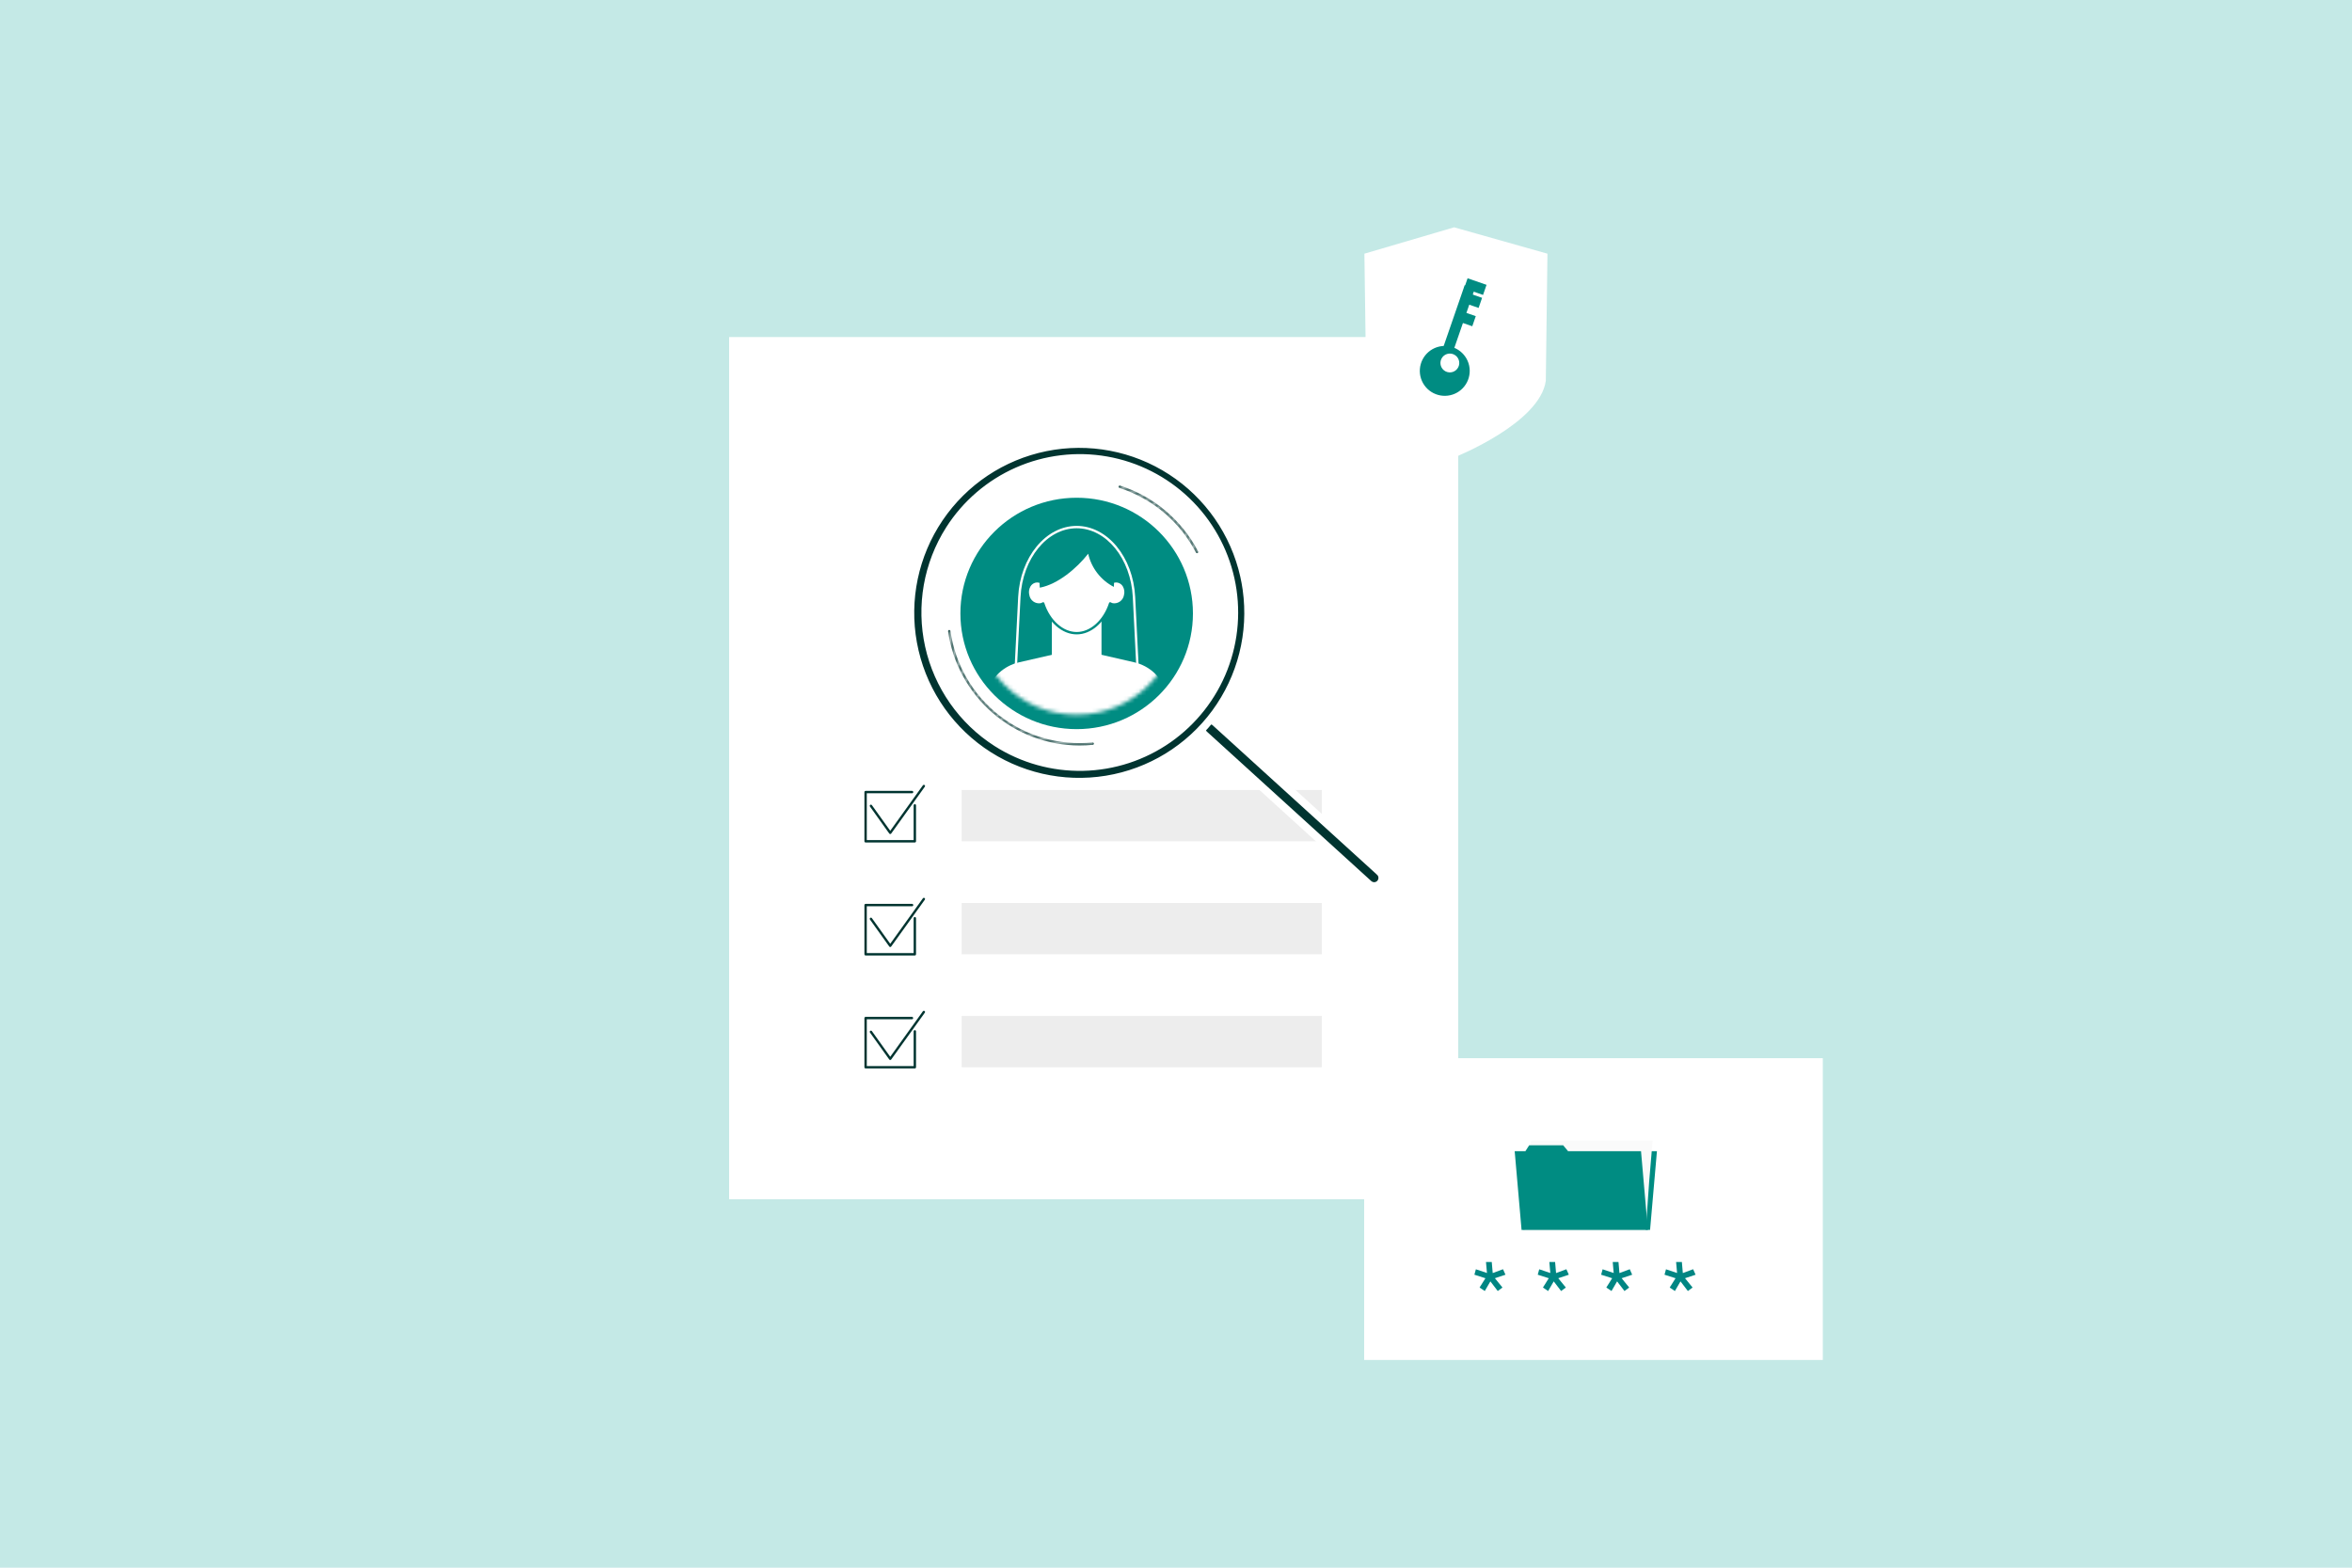<svg xmlns="http://www.w3.org/2000/svg" width="600" height="400" viewBox="0 0 600 400" fill="none"><rect width="600" height="400" fill="#C4E9E6"></rect><rect x="186" y="86" width="186" height="220" fill="white"></rect><g filter="url(#filter0_d_4027_34)"><rect x="348" y="270" width="117" height="77" fill="white"></rect></g><path d="M274.66 186.04C291.041 186.04 304.321 172.824 304.321 156.52C304.321 140.217 291.041 127 274.66 127C258.279 127 245 140.217 245 156.52C245 172.824 258.279 186.04 274.66 186.04Z" fill="#008C82"></path><mask id="mask0_4027_34" style="mask-type:luminance" maskUnits="userSpaceOnUse" x="248" y="130" width="53" height="53"><path d="M274.66 182.376C289.007 182.376 300.637 170.8 300.637 156.52C300.637 142.241 289.007 130.665 274.66 130.665C260.313 130.665 248.682 142.241 248.682 156.52C248.682 170.8 260.313 182.376 274.66 182.376Z" fill="white"></path></mask><g mask="url(#mask0_4027_34)"><path d="M290.9 184.777H258.423C258.382 184.777 258.342 184.768 258.304 184.752C258.266 184.736 258.232 184.712 258.204 184.683C258.176 184.653 258.153 184.618 258.139 184.58C258.125 184.542 258.118 184.501 258.121 184.46L259.736 152.321C260.247 142.151 266.803 134.183 274.662 134.183C282.521 134.183 289.076 142.15 289.587 152.322L291.203 184.46C291.204 184.501 291.198 184.542 291.184 184.58C291.169 184.619 291.147 184.654 291.119 184.683C291.091 184.713 291.057 184.737 291.019 184.753C290.981 184.77 290.941 184.778 290.9 184.778V184.777ZM258.738 184.172H290.579L288.979 152.351C288.485 142.502 282.193 134.787 274.658 134.787C267.123 134.787 260.832 142.502 260.338 152.351L258.738 184.172Z" fill="white"></path><path d="M289.354 168.99L274.66 165.621L259.966 168.99C258.029 169.432 256.245 170.383 254.798 171.745C253.352 173.108 252.296 174.831 251.738 176.738L248.549 193.504H300.768L297.578 176.738C297.022 174.831 295.966 173.107 294.519 171.745C293.072 170.382 291.288 169.431 289.351 168.99H289.354Z" fill="white"></path><path d="M268.325 156.567H280.996V169.661C280.995 170.99 280.466 172.264 279.527 173.204C278.587 174.144 277.313 174.672 275.984 174.673H273.343C272.014 174.672 270.74 174.144 269.8 173.204C268.86 172.264 268.332 170.99 268.33 169.661V156.567H268.325Z" fill="white"></path><path d="M285.271 148.389C284.818 148.281 284.342 148.314 283.909 148.484C283.541 142.65 279.542 138.692 274.659 138.692C269.775 138.692 265.777 142.65 265.41 148.484C264.977 148.313 264.501 148.28 264.048 148.389C263.384 148.674 262.842 149.185 262.521 149.833C262.2 150.48 262.12 151.22 262.295 151.921C262.47 152.622 262.889 153.238 263.476 153.658C264.064 154.078 264.782 154.275 265.502 154.214C265.718 154.16 265.925 154.073 266.114 153.955C267.526 158.264 270.819 161.563 274.659 161.563C278.498 161.563 281.791 158.264 283.203 153.955C283.393 154.072 283.599 154.159 283.815 154.214C284.535 154.275 285.253 154.078 285.841 153.658C286.429 153.238 286.847 152.622 287.022 151.921C287.197 151.22 287.117 150.48 286.796 149.833C286.475 149.185 285.934 148.674 285.269 148.389H285.271Z" fill="white"></path><path d="M274.66 161.863C271 161.863 267.532 158.871 265.943 154.381C265.824 154.433 265.701 154.474 265.575 154.505C264.768 154.638 263.942 154.449 263.273 153.978C262.604 153.507 262.147 152.792 262.001 151.987C261.763 151.088 261.89 150.131 262.354 149.324C262.53 149.022 262.763 148.758 263.042 148.547C263.32 148.336 263.638 148.182 263.976 148.094C264.357 148.001 264.755 147.998 265.138 148.086C265.651 142.445 269.606 138.389 274.661 138.389C279.716 138.389 283.669 142.445 284.184 148.086C284.567 147.999 284.965 148.002 285.346 148.094C285.684 148.182 286.002 148.336 286.28 148.547C286.558 148.758 286.792 149.022 286.968 149.324C287.431 150.131 287.558 151.088 287.321 151.987C287.175 152.792 286.718 153.508 286.05 153.979C285.381 154.45 284.553 154.639 283.746 154.505C283.621 154.474 283.499 154.433 283.38 154.381C281.793 158.871 278.323 161.863 274.663 161.863H274.66ZM266.118 153.65C266.154 153.651 266.189 153.657 266.223 153.67C266.265 153.685 266.304 153.71 266.336 153.743C266.367 153.776 266.391 153.815 266.405 153.858C267.855 158.286 271.173 161.258 274.661 161.258C278.149 161.258 281.467 158.284 282.917 153.858C282.931 153.815 282.954 153.775 282.986 153.742C283.017 153.709 283.056 153.683 283.099 153.667C283.141 153.651 283.187 153.645 283.233 153.649C283.278 153.653 283.322 153.668 283.361 153.691C283.525 153.792 283.703 153.867 283.889 153.914C284.54 154.008 285.202 153.843 285.733 153.455C286.264 153.066 286.621 152.486 286.729 151.837C286.928 151.093 286.826 150.302 286.445 149.633C286.31 149.399 286.13 149.195 285.916 149.031C285.701 148.867 285.457 148.748 285.196 148.679C284.803 148.585 284.39 148.615 284.014 148.763C283.97 148.78 283.922 148.786 283.875 148.781C283.828 148.776 283.783 148.76 283.743 148.734C283.703 148.709 283.67 148.674 283.646 148.633C283.622 148.592 283.608 148.546 283.604 148.499C283.256 142.985 279.494 138.99 274.658 138.99C269.821 138.99 266.053 142.989 265.711 148.499C265.708 148.546 265.694 148.592 265.67 148.633C265.646 148.674 265.613 148.709 265.573 148.735C265.533 148.761 265.487 148.777 265.44 148.782C265.393 148.787 265.345 148.78 265.301 148.764C264.925 148.615 264.512 148.586 264.119 148.68C263.858 148.748 263.614 148.868 263.399 149.032C263.185 149.195 263.005 149.4 262.871 149.634C262.489 150.303 262.386 151.095 262.586 151.839C262.694 152.488 263.052 153.069 263.582 153.457C264.113 153.845 264.775 154.01 265.426 153.917C265.612 153.87 265.791 153.794 265.955 153.694C266.002 153.665 266.056 153.65 266.111 153.65L266.118 153.65Z" fill="#008C82"></path><path d="M265.257 149.947C269.882 149.081 274.704 144.98 277.598 141.286C278.006 143.087 278.803 144.778 279.933 146.239C281.063 147.701 282.499 148.897 284.14 149.746C284.14 149.746 285.597 136.686 274.661 137.108C263.725 137.53 265.257 149.947 265.257 149.947Z" fill="#008C82"></path></g><path d="M337.199 201.567H245.324V214.657H337.199V201.567Z" fill="#EDEDED"></path><path d="M233.376 202.104H220.818V214.657H233.376V202.104Z" fill="white"></path><path d="M233.38 214.959H220.819C220.738 214.959 220.661 214.927 220.604 214.87C220.547 214.813 220.515 214.736 220.515 214.655V202.102C220.515 202.062 220.523 202.023 220.538 201.986C220.554 201.949 220.576 201.916 220.604 201.888C220.632 201.86 220.666 201.837 220.703 201.822C220.739 201.807 220.779 201.799 220.819 201.799H232.657C232.698 201.797 232.74 201.803 232.778 201.817C232.817 201.832 232.852 201.854 232.882 201.882C232.912 201.91 232.936 201.944 232.952 201.982C232.968 202.02 232.977 202.061 232.977 202.102C232.977 202.143 232.968 202.184 232.952 202.222C232.936 202.259 232.912 202.293 232.882 202.322C232.852 202.35 232.817 202.372 232.778 202.386C232.74 202.401 232.698 202.407 232.657 202.405H221.12V214.35H233.074V205.475C233.078 205.398 233.112 205.325 233.168 205.271C233.225 205.218 233.299 205.188 233.377 205.188C233.455 205.188 233.529 205.218 233.586 205.271C233.642 205.325 233.676 205.398 233.68 205.475V214.655C233.68 214.736 233.648 214.813 233.591 214.87C233.534 214.927 233.457 214.959 233.377 214.959H233.38Z" fill="#003430"></path><path d="M227.097 212.804C227.049 212.804 227.002 212.793 226.959 212.771C226.916 212.749 226.88 212.717 226.852 212.678L221.932 205.792C221.885 205.727 221.866 205.646 221.879 205.566C221.892 205.487 221.936 205.416 222.001 205.37C222.067 205.323 222.148 205.304 222.227 205.317C222.306 205.33 222.377 205.374 222.424 205.439L227.102 211.981L235.43 200.38C235.477 200.314 235.548 200.27 235.627 200.257C235.706 200.244 235.787 200.263 235.852 200.31C235.918 200.357 235.962 200.427 235.975 200.506C235.988 200.586 235.969 200.667 235.922 200.732L227.346 212.678C227.319 212.717 227.282 212.749 227.239 212.771C227.196 212.793 227.149 212.804 227.101 212.804H227.097Z" fill="#003430"></path><path d="M337.199 230.394H245.324V243.484H337.199V230.394Z" fill="#EDEDED"></path><path d="M233.376 230.932H220.818V243.485H233.376V230.932Z" fill="white"></path><path d="M233.38 243.787H220.818C220.738 243.787 220.661 243.755 220.604 243.698C220.548 243.642 220.515 243.565 220.515 243.485V230.932C220.515 230.851 220.547 230.774 220.604 230.717C220.661 230.66 220.738 230.628 220.818 230.628H232.657C232.698 230.626 232.74 230.632 232.778 230.647C232.817 230.661 232.852 230.683 232.882 230.711C232.912 230.74 232.936 230.774 232.952 230.811C232.968 230.849 232.976 230.89 232.976 230.931C232.976 230.972 232.968 231.013 232.952 231.051C232.936 231.089 232.912 231.123 232.882 231.151C232.852 231.179 232.817 231.201 232.778 231.216C232.74 231.23 232.698 231.236 232.657 231.234H221.12V243.18H233.074V234.304C233.072 234.263 233.078 234.222 233.092 234.183C233.107 234.144 233.129 234.109 233.157 234.079C233.185 234.049 233.219 234.026 233.257 234.009C233.295 233.993 233.336 233.985 233.377 233.985C233.418 233.985 233.459 233.993 233.497 234.009C233.534 234.026 233.569 234.049 233.597 234.079C233.625 234.109 233.647 234.144 233.661 234.183C233.676 234.222 233.682 234.263 233.68 234.304V243.485C233.68 243.565 233.648 243.642 233.591 243.699C233.534 243.756 233.457 243.788 233.377 243.788L233.38 243.787Z" fill="#003430"></path><path d="M227.097 241.633C227.049 241.633 227.002 241.621 226.959 241.599C226.916 241.577 226.88 241.546 226.852 241.506L221.931 234.621C221.908 234.588 221.892 234.552 221.883 234.513C221.874 234.474 221.872 234.434 221.879 234.395C221.885 234.356 221.899 234.318 221.92 234.284C221.941 234.251 221.969 234.221 222.001 234.198C222.033 234.175 222.07 234.159 222.109 234.15C222.147 234.141 222.188 234.139 222.227 234.146C222.266 234.152 222.304 234.166 222.337 234.187C222.371 234.208 222.4 234.236 222.423 234.268L227.101 240.81L235.43 229.208C235.477 229.143 235.548 229.099 235.627 229.086C235.706 229.073 235.787 229.092 235.852 229.138C235.918 229.185 235.962 229.256 235.975 229.335C235.988 229.414 235.969 229.495 235.922 229.561L227.346 241.506C227.318 241.546 227.282 241.577 227.239 241.599C227.196 241.621 227.149 241.633 227.101 241.633H227.097Z" fill="#003430"></path><path d="M337.199 259.223H245.324V272.313H337.199V259.223Z" fill="#EDEDED"></path><path d="M233.376 259.76H220.818V272.313H233.376V259.76Z" fill="white"></path><path d="M233.38 272.615H220.818C220.738 272.615 220.661 272.584 220.604 272.527C220.548 272.47 220.515 272.393 220.515 272.313V259.76C220.515 259.68 220.547 259.602 220.604 259.546C220.661 259.489 220.738 259.457 220.818 259.457H232.657C232.735 259.461 232.808 259.495 232.861 259.551C232.915 259.607 232.945 259.682 232.945 259.76C232.945 259.837 232.915 259.912 232.861 259.968C232.808 260.025 232.735 260.058 232.657 260.062H221.12V272.008H233.074V263.132C233.078 263.055 233.112 262.982 233.168 262.928C233.225 262.875 233.299 262.845 233.377 262.845C233.455 262.845 233.529 262.875 233.586 262.928C233.642 262.982 233.676 263.055 233.68 263.132V272.312C233.68 272.393 233.648 272.47 233.591 272.527C233.534 272.583 233.457 272.615 233.377 272.615H233.38Z" fill="#003430"></path><path d="M227.097 270.46C227.049 270.46 227.002 270.449 226.959 270.427C226.916 270.405 226.88 270.373 226.852 270.334L221.931 263.448C221.908 263.416 221.892 263.379 221.883 263.341C221.874 263.302 221.872 263.262 221.879 263.223C221.885 263.183 221.899 263.146 221.92 263.112C221.941 263.078 221.969 263.049 222.001 263.026C222.033 263.003 222.07 262.986 222.109 262.977C222.147 262.968 222.188 262.967 222.227 262.973C222.266 262.98 222.304 262.994 222.337 263.015C222.371 263.036 222.4 263.063 222.423 263.096L227.101 269.637L235.43 258.036C235.477 257.97 235.548 257.927 235.627 257.913C235.706 257.9 235.787 257.919 235.852 257.966C235.918 258.013 235.962 258.084 235.975 258.163C235.988 258.242 235.969 258.323 235.922 258.388L227.346 270.334C227.318 270.373 227.282 270.405 227.239 270.427C227.196 270.449 227.149 270.46 227.101 270.46H227.097Z" fill="#003430"></path><path d="M308.544 183.777C308.818 183.767 309.093 183.811 309.35 183.906C309.608 184.002 309.844 184.148 310.046 184.335L310.054 184.343L351.975 222.461V222.462C352.177 222.649 352.34 222.873 352.454 223.122C352.568 223.372 352.632 223.642 352.641 223.916V224.075C352.628 224.436 352.523 224.787 352.333 225.096C352.116 225.449 351.799 225.729 351.423 225.902C351.046 226.074 350.626 226.131 350.217 226.065C349.86 226.007 349.524 225.857 349.243 225.631L349.126 225.53L349.116 225.521L307.196 187.404C306.995 187.217 306.832 186.991 306.717 186.741C306.603 186.492 306.538 186.221 306.528 185.947C306.518 185.672 306.562 185.397 306.658 185.14C306.754 184.882 306.9 184.646 307.087 184.445C307.274 184.243 307.499 184.081 307.749 183.966C307.999 183.852 308.269 183.787 308.544 183.777Z" fill="#003430" stroke="white" stroke-width="2"></path><mask id="path-25-inside-1_4027_34" fill="white"><path d="M305.363 141.152C305.307 141.152 305.253 141.136 305.205 141.107C305.158 141.077 305.119 141.035 305.094 140.985C301.012 133.13 293.995 127.203 285.568 124.492C285.528 124.481 285.491 124.463 285.459 124.437C285.427 124.412 285.4 124.38 285.381 124.345C285.361 124.309 285.349 124.269 285.345 124.228C285.342 124.188 285.346 124.147 285.358 124.108C285.371 124.069 285.391 124.033 285.418 124.002C285.444 123.971 285.477 123.946 285.514 123.928C285.551 123.91 285.591 123.9 285.631 123.898C285.672 123.896 285.713 123.902 285.751 123.916C294.332 126.676 301.476 132.71 305.633 140.707C305.67 140.778 305.676 140.861 305.652 140.937C305.628 141.014 305.574 141.077 305.503 141.114C305.46 141.136 305.412 141.148 305.364 141.148L305.363 141.152Z"></path></mask><path d="M305.363 141.152C305.307 141.152 305.253 141.136 305.205 141.107C305.158 141.077 305.119 141.035 305.094 140.985C301.012 133.13 293.995 127.203 285.568 124.492C285.528 124.481 285.491 124.463 285.459 124.437C285.427 124.412 285.4 124.38 285.381 124.345C285.361 124.309 285.349 124.269 285.345 124.228C285.342 124.188 285.346 124.147 285.358 124.108C285.371 124.069 285.391 124.033 285.418 124.002C285.444 123.971 285.477 123.946 285.514 123.928C285.551 123.91 285.591 123.9 285.631 123.898C285.672 123.896 285.713 123.902 285.751 123.916C294.332 126.676 301.476 132.71 305.633 140.707C305.67 140.778 305.676 140.861 305.652 140.937C305.628 141.014 305.574 141.077 305.503 141.114C305.46 141.136 305.412 141.148 305.364 141.148L305.363 141.152Z" fill="#003430"></path><path d="M305.363 141.152L305.354 143.152L307.009 143.16L307.326 141.536L305.363 141.152ZM305.094 140.985L306.883 140.09L306.876 140.077L306.869 140.063L305.094 140.985ZM285.568 124.492L286.18 122.588L286.135 122.573L286.09 122.561L285.568 124.492ZM285.751 123.916L285.058 125.792L285.098 125.807L285.139 125.82L285.751 123.916ZM305.633 140.707L307.412 139.794L307.408 139.785L305.633 140.707ZM305.503 141.114L304.585 139.337L304.577 139.341L304.568 139.346L305.503 141.114ZM305.364 141.148L305.368 139.148L303.718 139.145L303.401 140.765L305.364 141.148ZM305.363 141.152L305.373 139.152C305.686 139.154 305.994 139.242 306.26 139.408L305.205 141.107L304.15 142.806C304.511 143.03 304.928 143.15 305.354 143.152L305.363 141.152ZM305.205 141.107L306.26 139.408C306.527 139.573 306.742 139.809 306.883 140.09L305.094 140.985L303.306 141.88C303.496 142.261 303.789 142.581 304.15 142.806L305.205 141.107ZM305.094 140.985L306.869 140.063C302.544 131.74 295.109 125.46 286.18 122.588L285.568 124.492L284.955 126.396C292.881 128.945 299.481 134.519 303.319 141.907L305.094 140.985ZM285.568 124.492L286.09 122.561C286.311 122.621 286.518 122.725 286.698 122.867L285.459 124.437L284.22 126.007C284.464 126.2 284.745 126.341 285.045 126.422L285.568 124.492ZM285.459 124.437L286.698 122.867C286.878 123.009 287.028 123.187 287.137 123.388L285.381 124.345L283.625 125.301C283.773 125.574 283.976 125.814 284.22 126.007L285.459 124.437ZM285.381 124.345L287.137 123.388C287.247 123.589 287.315 123.811 287.336 124.039L285.345 124.228L283.354 124.418C283.384 124.728 283.476 125.028 283.625 125.301L285.381 124.345ZM285.345 124.228L287.336 124.039C287.358 124.268 287.333 124.498 287.264 124.716L285.358 124.108L283.453 123.5C283.359 123.796 283.325 124.108 283.354 124.418L285.345 124.228ZM285.358 124.108L287.264 124.716C287.194 124.934 287.081 125.137 286.931 125.31L285.418 124.002L283.905 122.694C283.701 122.929 283.548 123.203 283.453 123.5L285.358 124.108ZM285.418 124.002L286.931 125.31C286.78 125.484 286.597 125.625 286.391 125.726L285.514 123.928L284.637 122.131C284.358 122.267 284.109 122.458 283.905 122.694L285.418 124.002ZM285.514 123.928L286.391 125.726C286.185 125.826 285.96 125.884 285.731 125.895L285.631 123.898L285.531 121.9C285.221 121.916 284.916 121.994 284.637 122.131L285.514 123.928ZM285.631 123.898L285.731 125.895C285.502 125.907 285.273 125.872 285.058 125.792L285.751 123.916L286.445 122.04C286.153 121.932 285.842 121.885 285.531 121.9L285.631 123.898ZM285.751 123.916L285.139 125.82C293.218 128.418 299.945 134.1 303.858 141.629L305.633 140.707L307.408 139.785C303.008 131.32 295.445 124.933 286.364 122.012L285.751 123.916ZM305.633 140.707L303.854 141.62C303.648 141.221 303.61 140.755 303.747 140.327L305.652 140.937L307.557 141.548C307.743 140.967 307.691 140.336 307.412 139.794L305.633 140.707ZM305.652 140.937L303.747 140.327C303.884 139.899 304.186 139.543 304.585 139.337L305.503 141.114L306.42 142.891C306.962 142.611 307.371 142.128 307.557 141.548L305.652 140.937ZM305.503 141.114L304.568 139.346C304.815 139.215 305.089 139.148 305.368 139.148L305.364 141.148L305.36 143.148C305.736 143.149 306.105 143.058 306.437 142.882L305.503 141.114ZM305.364 141.148L303.401 140.765L303.4 140.769L305.363 141.152L307.326 141.536L307.327 141.532L305.364 141.148Z" fill="white" mask="url(#path-25-inside-1_4027_34)"></path><mask id="path-27-inside-2_4027_34" fill="white"><path d="M275.404 190.212C267.246 190.196 259.366 187.244 253.206 181.894C247.046 176.545 243.019 169.156 241.861 161.08C241.851 161.001 241.872 160.921 241.921 160.858C241.969 160.795 242.04 160.753 242.119 160.742C242.198 160.731 242.278 160.752 242.342 160.799C242.405 160.847 242.448 160.918 242.46 160.996C243.659 169.507 248.106 177.222 254.869 182.525C261.631 187.829 270.185 190.307 278.736 189.442C278.814 189.437 278.891 189.463 278.95 189.514C279.01 189.565 279.047 189.636 279.055 189.714C279.063 189.792 279.04 189.87 278.991 189.931C278.943 189.993 278.873 190.033 278.795 190.044C277.662 190.155 276.531 190.211 275.404 190.211V190.212Z"></path></mask><path d="M275.404 190.212C267.246 190.196 259.366 187.244 253.206 181.894C247.046 176.545 243.019 169.156 241.861 161.08C241.851 161.001 241.872 160.921 241.921 160.858C241.969 160.795 242.04 160.753 242.119 160.742C242.198 160.731 242.278 160.752 242.342 160.799C242.405 160.847 242.448 160.918 242.46 160.996C243.659 169.507 248.106 177.222 254.869 182.525C261.631 187.829 270.185 190.307 278.736 189.442C278.814 189.437 278.891 189.463 278.95 189.514C279.01 189.565 279.047 189.636 279.055 189.714C279.063 189.792 279.04 189.87 278.991 189.931C278.943 189.993 278.873 190.033 278.795 190.044C277.662 190.155 276.531 190.211 275.404 190.211V190.212Z" fill="#003430"></path><path d="M275.404 190.212L275.401 192.212L277.404 192.215V190.212H275.404ZM241.861 161.08L239.877 161.331L239.879 161.347L239.881 161.364L241.861 161.08ZM242.46 160.996L244.44 160.717L244.439 160.706L244.437 160.695L242.46 160.996ZM278.736 189.442L278.614 187.446L278.574 187.448L278.534 187.452L278.736 189.442ZM278.795 190.044L278.991 192.034L279.028 192.03L279.066 192.025L278.795 190.044ZM275.404 190.211V188.211H273.404V190.211H275.404ZM275.404 190.212L275.408 188.212C267.73 188.197 260.314 185.419 254.517 180.384L253.206 181.894L251.894 183.404C258.417 189.069 266.761 192.195 275.401 192.212L275.404 190.212ZM253.206 181.894L254.517 180.384C248.72 175.35 244.93 168.396 243.841 160.796L241.861 161.08L239.881 161.364C241.107 169.915 245.372 177.739 251.894 183.404L253.206 181.894ZM241.861 161.08L243.845 160.829C243.901 161.272 243.78 161.719 243.509 162.074L241.921 160.858L240.333 159.643C239.965 160.123 239.801 160.73 239.877 161.331L241.861 161.08ZM241.921 160.858L243.509 162.074C243.238 162.428 242.838 162.662 242.395 162.723L242.119 160.742L241.843 158.762C241.243 158.845 240.701 159.162 240.333 159.643L241.921 160.858ZM242.119 160.742L242.395 162.723C241.954 162.785 241.505 162.67 241.147 162.403L242.342 160.799L243.537 159.196C243.051 158.834 242.442 158.678 241.843 158.762L242.119 160.742ZM242.342 160.799L241.147 162.403C240.789 162.136 240.55 161.74 240.483 161.298L242.46 160.996L244.437 160.695C244.346 160.096 244.022 159.557 243.537 159.196L242.342 160.799ZM242.46 160.996L240.479 161.275C241.75 170.297 246.465 178.477 253.634 184.099L254.869 182.525L256.103 180.952C249.746 175.967 245.567 168.716 244.44 160.717L242.46 160.996ZM254.869 182.525L253.634 184.099C260.804 189.721 269.872 192.349 278.937 191.432L278.736 189.442L278.534 187.452C270.498 188.266 262.459 185.936 256.103 180.952L254.869 182.525ZM278.736 189.442L278.857 191.438C278.419 191.465 277.987 191.321 277.653 191.036L278.95 189.514L280.248 187.992C279.794 187.605 279.209 187.41 278.614 187.446L278.736 189.442ZM278.95 189.514L277.653 191.036C277.319 190.751 277.108 190.348 277.065 189.911L279.055 189.714L281.045 189.518C280.987 188.925 280.701 188.378 280.248 187.992L278.95 189.514ZM279.055 189.714L277.065 189.911C277.022 189.473 277.15 189.037 277.422 188.692L278.991 189.931L280.561 191.171C280.93 190.703 281.104 190.111 281.045 189.518L279.055 189.714ZM278.991 189.931L277.422 188.692C277.694 188.347 278.089 188.121 278.524 188.062L278.795 190.044L279.066 192.025C279.656 191.945 280.192 191.638 280.561 191.171L278.991 189.931ZM278.795 190.044L278.599 188.053C277.53 188.158 276.465 188.211 275.404 188.211V190.211V192.211C276.597 192.211 277.793 192.152 278.991 192.034L278.795 190.044ZM275.404 190.211H273.404V190.212H275.404H277.404V190.211H275.404Z" fill="white" mask="url(#path-27-inside-2_4027_34)"></path><path d="M266.748 114.135C277.81 111.89 289.312 114.074 298.781 120.217C308.25 126.36 314.932 135.973 317.39 146.99V146.991C317.634 148.074 317.828 149.165 317.985 150.256L318.004 150.382C319.567 161.514 316.72 172.819 310.065 181.883C303.385 190.982 293.403 197.097 282.263 198.914C271.123 200.732 259.714 198.107 250.488 191.604C241.263 185.1 234.957 175.237 232.925 164.134C230.893 153.031 233.298 141.574 239.622 132.225C245.947 122.876 255.686 116.38 266.748 114.135ZM282.295 117.466C274.618 116.112 266.712 117.065 259.577 120.203C252.442 123.342 246.398 128.526 242.209 135.1L242.208 135.101C236.603 143.919 234.725 154.601 236.985 164.803C239.246 175.005 245.461 183.893 254.268 189.518L254.269 189.519C260.842 193.707 268.511 195.852 276.304 195.683C284.097 195.513 291.665 193.037 298.051 188.567C304.436 184.096 309.353 177.832 312.179 170.568C315.004 163.303 315.612 155.363 313.926 147.752C312.239 140.142 308.334 133.203 302.704 127.812C297.074 122.421 289.971 118.82 282.295 117.466Z" fill="#003430" stroke="white" stroke-width="2"></path><path d="M420.936 313.815H388.707L390.463 293.728H422.69L420.936 313.815Z" fill="#008C82"></path><path d="M421.589 291L420.708 301.487L419.826 314.095H388.826L390.588 291H421.589Z" fill="#FAFAFA"></path><path d="M418.627 293.729L420.381 313.819H388.154L386.398 293.729H389.134L390.092 292.225H398.775L400.013 293.729H418.627Z" fill="#008C82"></path><path d="M429.048 322L429.292 324.827L431.923 323.847L432.545 325.247L429.852 326.142L431.783 328.514L430.58 329.409L428.698 326.947L427.27 329.409L425.948 328.514L427.438 326.142L424.619 325.247L424.997 323.862L427.824 324.806L427.579 322.008H429.041L429.048 322Z" fill="#008683"></path><path d="M412.879 322L413.124 324.827L415.755 323.847L416.377 325.247L413.68 326.142L415.612 328.514L414.408 329.409L412.526 326.947L411.098 329.409L409.776 328.514L411.266 326.142L408.451 325.247L408.829 323.862L411.655 324.806L411.411 322.008H412.873L412.879 322Z" fill="#008683"></path><path d="M396.711 322L396.955 324.827L399.586 323.847L400.208 325.247L397.515 326.142L399.447 328.514L398.243 329.409L396.361 326.947L394.931 329.409L393.608 328.514L395.098 326.142L392.282 325.247L392.66 323.862L395.487 324.806L395.242 322.008H396.704L396.711 322Z" fill="#008683"></path><path d="M380.549 322L380.794 324.827L383.424 323.847L384.047 325.247L381.353 326.142L383.285 328.514L382.081 329.409L380.199 326.947L378.769 329.409L377.446 328.514L378.937 326.142L376.121 325.247L376.498 323.862L379.325 324.806L379.08 322.008H380.542L380.549 322Z" fill="#008683"></path><g filter="url(#filter1_d_4027_34)"><path d="M394.757 64.729L394.34 97.165C392.845 107.954 371.426 116.521 371.426 116.521C371.426 116.521 350.004 107.955 348.508 97.165L348.061 64.729L370.95 58L394.757 64.729Z" fill="white"></path></g><path d="M365.676 100.306C367.18 101.072 368.927 101.209 370.533 100.687C372.138 100.165 373.47 99.026 374.236 97.522C375.002 96.017 375.14 94.27 374.618 92.665C374.096 91.059 372.958 89.727 371.454 88.96C369.949 88.194 368.202 88.056 366.597 88.578C364.991 89.099 363.658 90.237 362.891 91.741C362.125 93.245 361.987 94.992 362.508 96.598C363.029 98.204 364.166 99.537 365.67 100.304L365.676 100.306ZM369.12 90.328C369.727 90.132 370.386 90.185 370.953 90.475C371.521 90.765 371.95 91.269 372.146 91.875C372.343 92.481 372.29 93.141 372.001 93.708C371.711 94.276 371.208 94.706 370.602 94.902C369.996 95.099 369.336 95.048 368.768 94.758C368.201 94.469 367.771 93.967 367.573 93.361C367.376 92.755 367.427 92.095 367.716 91.527C368.004 90.959 368.506 90.529 369.112 90.331L369.12 90.328Z" fill="#008C82"></path><path d="M376.224 73.655L373.648 72.764L367.921 89.336L370.497 90.226L376.224 73.655Z" fill="#008C82"></path><path d="M379.22 72.675L374.385 71.004L373.495 73.58L378.33 75.251L379.22 72.675Z" fill="#008C82"></path><path d="M378.083 75.99L373.535 74.419L372.645 76.996L377.193 78.567L378.083 75.99Z" fill="#008C82"></path><path d="M376.473 80.666L372.503 79.294L371.613 81.871L375.583 83.243L376.473 80.666Z" fill="#008C82"></path><defs><filter id="filter0_d_4027_34" x="333" y="255" width="137" height="97" filterUnits="userSpaceOnUse" color-interpolation-filters="sRGB"></filter><filter id="filter1_d_4027_34" x="342.061" y="55" width="58.697" height="70.521" filterUnits="userSpaceOnUse" color-interpolation-filters="sRGB"></filter></defs></svg>